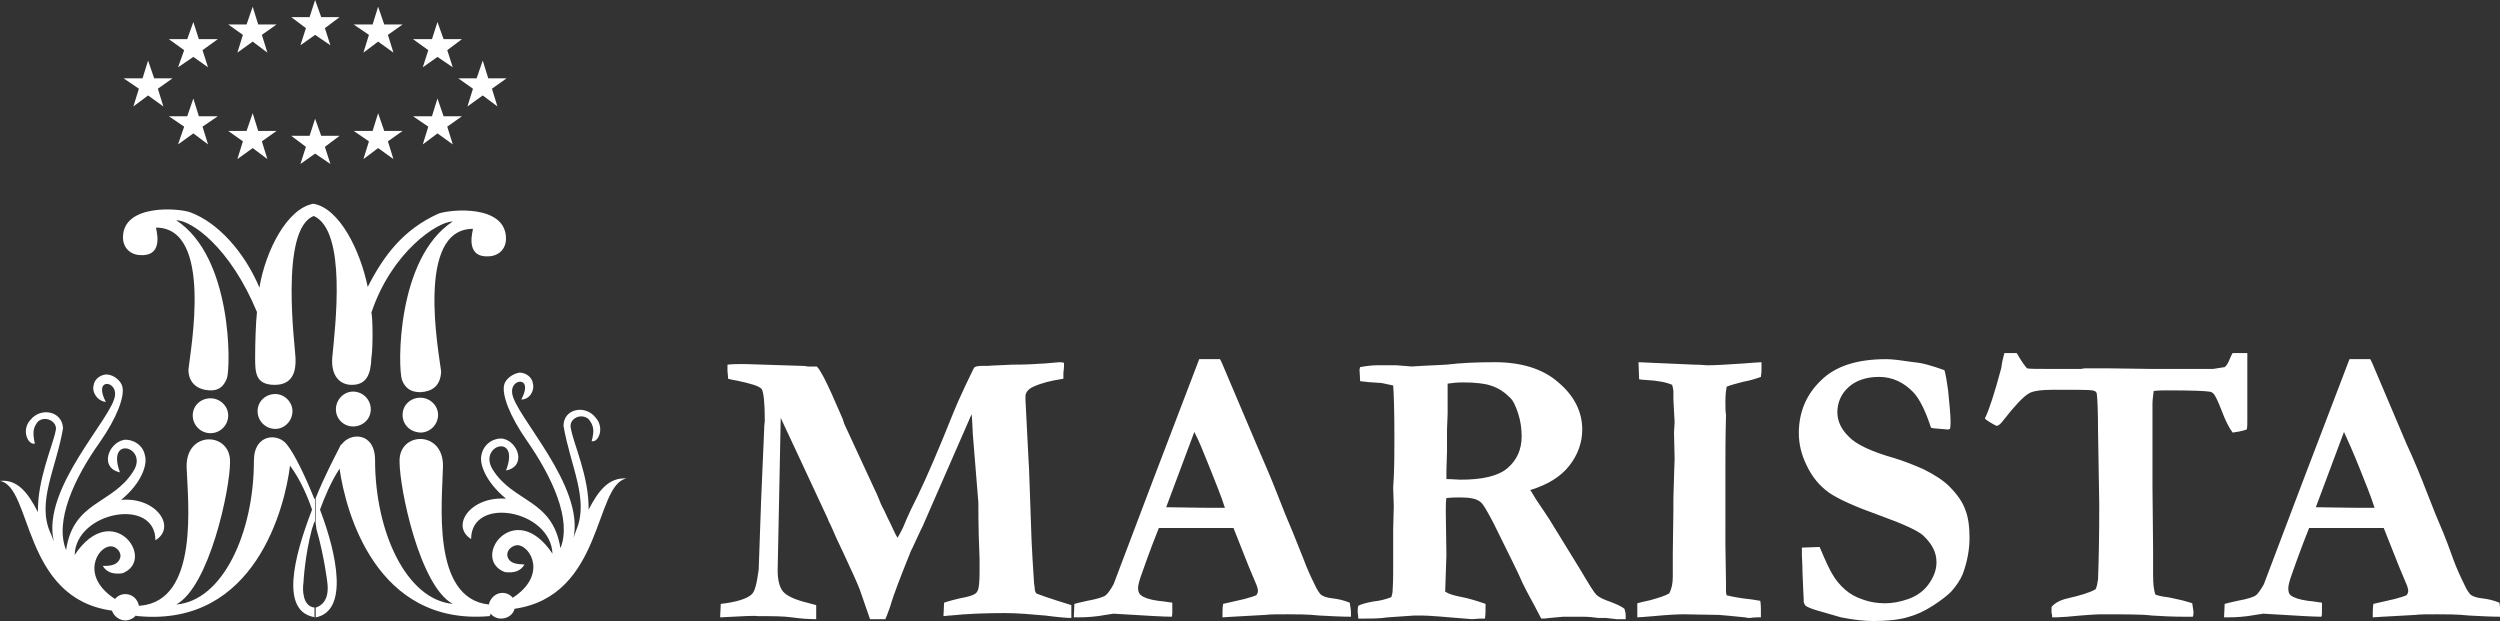 <svg xmlns="http://www.w3.org/2000/svg" xmlns:xlink="http://www.w3.org/1999/xlink" id="Layer_1" x="0px" y="0px" viewBox="0 0 408.6 101.5" style="enable-background:new 0 0 408.6 101.5;" xml:space="preserve"><rect x="0" y="0" width="408.6" height="101.5" fill="#333333" stroke="none"/><style type="text/css">	.st0{fill-rule:evenodd;clip-rule:evenodd;fill:#FFFFFF;}</style><path class="st0" d="M378.5,82.9c5,0.1,7.9,0.1,8.8,0.1l0.8,0c-0.6-1.9-1.5-4.1-2.5-6.6c-1-2.5-1.9-4.5-2.5-5.8 M363.5,100.9 l0.1-2.2c0.4-0.1,1.1-0.3,2.1-0.5c1.6-0.3,2.6-0.6,3-0.9c0.3-0.2,0.8-0.9,1.3-1.8l6.4-16.9l7.6-19.9c0.7,0,1.4,0,2,0h1.4l0.3,0.6 l5.6,13.2c1.3,2.8,2.4,5.5,3.4,8.1c1,2.6,1.9,4.8,2.6,6.4c0.4,1,1,2.5,1.7,4.5c0.4,1.1,1,2.5,1.8,4.1c0.4,0.9,0.8,1.4,1,1.6 c0.4,0.3,1,0.5,1.9,0.6c0.9,0.1,1.8,0.3,2.8,0.7c0.1,0.7,0.2,1.2,0.2,1.6c0,0.2,0,0.4,0,0.7c-1.6,0-3.3-0.1-5.2-0.2 c-1.9-0.2-3.6-0.2-5.1-0.2c-1.7,0-2.9,0-3.6,0.1l-5.4,0.3l-1.6,0.1c0-0.8,0-1.5,0.1-2.2l3.5-0.8c1.1-0.3,1.7-0.5,1.9-0.6 c0.2-0.2,0.3-0.5,0.3-0.7c0-0.3-0.1-0.6-0.2-0.9l-1.3-3.1l-2.5-6.3l-12.2,0c-0.4,1-1.4,3.5-2.8,7.5c-0.4,1.1-0.6,1.9-0.6,2.3 c0,0.6,0.1,1,0.4,1.2c0.5,0.4,1.4,0.7,2.8,0.9c0.2,0,0.9,0.1,2.3,0.3c0,0.8,0,1.3,0,1.6c0,0.2,0,0.5-0.1,0.7c-1.3,0-4.5-0.2-9.5-0.5 l-1.3,0.2c-1.6,0.3-3.1,0.4-4.5,0.4H363.5z M327.6,57.7h2c0.1,0.2,0.3,0.4,0.3,0.5c0.6,1,1.1,1.7,1.4,2c0.3,0.1,1.8,0.1,4.4,0.1 c1.6,0,3.1,0,4.4,0l0.6-0.1l3.9,0l7.2,0.1h9.9l1.9-0.3c0.3-0.2,0.6-0.7,0.9-1.5c0.1-0.2,0.2-0.5,0.4-0.8l1.4,0c0.2,0,0.5,0,1,0 c0,1.5,0,3.7,0,6.6l0,2.9l0,1.6c0,0.6,0,1-0.1,1.4c-0.9,0.3-1.6,0.4-2.3,0.5c-0.6-0.8-1.2-2-1.8-3.6c-0.6-1.6-1.1-2.5-1.2-2.6 c-0.2-0.3-0.5-0.5-0.9-0.5c-0.5-0.1-2.8-0.2-6.8-0.2c-0.6,0-1.3,0-2.2,0.1c-0.1,0.8-0.2,1.5-0.2,2l0,4.3v9.4l0.1,10.1l0,4.2 c0,1.5,0.1,2.6,0.4,3.3c0.3,0.1,1,0.3,1.9,0.4c0.2,0,1,0.2,2.4,0.5c0.6,0.2,1.2,0.3,1.7,0.5c0.1,0.8,0.2,1.2,0.2,1.4 c0,0.2,0,0.5-0.1,0.8c-0.5,0-0.8,0-1.1,0c-2.2,0-4.1-0.1-5.6-0.2c-1.5-0.2-4.3-0.2-8.3-0.2c-0.6,0-2.5,0.1-5.6,0.4 c-1.2,0.1-2,0.1-2.4,0.1c0-0.3,0-0.6-0.1-0.7l0-0.8v-0.2c0.5-0.6,1.3-1.1,2.6-1.4c2.2-0.5,3.8-1,4.6-1.5c0.2-0.4,0.3-0.9,0.4-1.6 c0.1-2.6,0.2-6.6,0.2-12.2l-0.2-12.1c0-3.3-0.1-5.3-0.2-6c0-0.2-0.1-0.3-0.2-0.4c-0.1-0.1-0.2-0.1-0.5-0.2c-0.6-0.1-2.8-0.1-6.4-0.1 c-2,0-3.4,0.2-4,0.6c-0.9,0.5-2.3,2-4.1,4.3c-0.5,0.7-0.9,1-1.2,1c-1-0.5-1.6-0.9-1.9-1.2c0.7-1.4,1.6-4.2,2.7-8.3 C327.2,59,327.5,58.2,327.6,57.7z M317.8,60.5c0.2,0.7,0.4,1.8,0.6,3.3c0.2,2.2,0.4,3.9,0.4,5.1c0,0.4,0,0.8-0.1,1.2l-0.3,0.1 L316,70l-0.4-0.1c-0.9-2.8-1.9-4.7-2.8-5.7c-1.6-1.7-3.5-2.6-5.7-2.6c-2.1,0-3.8,0.6-5,1.7c-1.2,1.1-1.8,2.5-1.8,4.1 c0,1.4,0.6,2.7,1.8,3.9c1.2,1.3,3.7,2.5,7.6,3.6c1.3,0.4,2.9,1,4.7,1.8c1.8,0.9,3.2,1.8,4.2,2.8c1.3,1.3,2.2,2.6,2.6,3.8 c0.5,1.2,0.7,2.8,0.7,4.6c0,2-0.4,4-1.1,5.9c-0.4,1-1.1,2-1.9,2.9c-0.6,0.6-1.6,1.4-3,2.3c-1.4,0.9-2.7,1.5-4.2,1.9 c-1.4,0.4-3.3,0.6-5.5,0.6c-1.5,0-3.3-0.2-5.3-0.6l-3.8-1.1c-1.1-0.3-1.7-0.6-2-0.8c-0.1-0.1-0.2-0.3-0.3-0.6V98 c0-0.2-0.1-1.7-0.2-4.4c0-1.4-0.1-2.4-0.1-2.9v-1.2l2.9-0.1c1,2.4,1.7,3.8,2,4.3c0.6,1.1,1.4,2,2.2,2.7c0.8,0.7,1.7,1.2,2.9,1.6 c1.1,0.4,2.3,0.6,3.6,0.6c1.1,0,2.4-0.2,3.8-0.7c1.4-0.5,2.5-1.3,3.3-2.4c0.8-1.1,1.3-2.3,1.3-3.6c0-1.6-0.7-3-2.2-4.4 c-0.9-0.8-3.3-1.9-7.2-3.3c-3.9-1.4-6.6-2.6-8.2-3.7c-1.5-1.1-2.7-2.5-3.6-4.4c-0.9-1.8-1.3-3.6-1.3-5.3c0-3.4,1.2-6.3,3.6-8.6 c2.4-2.4,6-3.5,10.7-3.5c1,0,2.5,0.2,4.5,0.5C314.2,59.3,315.8,59.8,317.8,60.5z M267.6,100.9v-2.3c0.4-0.1,1.1-0.3,2.1-0.5 c1.4-0.4,2.4-0.7,3.1-1.1c0.4-0.7,0.6-1.6,0.6-2.7l0-3.8l0.1-7.3l0-1.7c0.1-4.2,0.2-6.4,0.2-6.5l-0.1-4.3l0.1-1.7l-0.2-3.7l0-1.4 c0-0.2-0.1-0.6-0.2-1c-0.9-0.4-2.3-0.7-4.3-0.8c-0.5,0-0.8-0.1-1.1-0.1l-0.1-2.8l9.1,0.4c1.1,0,1.8,0.1,2.1,0.1c1.3,0,3.3-0.1,6-0.3 c1.5-0.1,2.5-0.2,2.9-0.2c0,0.4,0,0.7,0,1c0,0.4,0,0.8-0.1,1.4c-0.8,0.3-1.8,0.6-2.9,0.8c-1.1,0.3-2,0.5-2.7,0.8 c-0.1,0.6-0.2,1.3-0.2,2.4c0,0.9,0,1.7,0.1,2.2c-0.1,3.6-0.1,6.4-0.1,8.3l0,8.4L282,89l0.1,6.4l0,1.2c0,0.2,0,0.4,0.1,0.7 c1.3,0.3,2.5,0.5,3.5,0.6c0.2,0,0.8,0.1,2,0.3c0.1,0.6,0.1,1.2,0.1,1.6c0,0.2,0,0.6,0,1.1c-0.3,0-0.5,0-0.6,0 c-0.7,0-1.1,0.1-1.2,0.1c-0.2,0-0.4,0-0.8-0.1c-0.3,0-1.7-0.2-4.3-0.4l-5.7-0.1c-1.1,0-2.8,0.1-4.9,0.3 C268.9,100.8,268,100.9,267.6,100.9z M236.4,78.3c1,0,1.8,0.1,2.3,0.1c3.6,0,6.2-0.6,7.7-1.9c1.5-1.3,2.3-3,2.3-5.2 c0-1.3-0.2-2.6-0.6-3.8c-0.4-1.2-0.8-2.1-1.4-2.6c-0.8-0.8-1.8-1.5-3.1-1.9c-0.9-0.3-2.4-0.5-4.5-0.5c-1,0-1.8,0.1-2.5,0.2l0,0.6 l0,4.3l-0.1,2.6l0,3.5c0,1-0.1,2.2-0.1,3.8V78.3z M222,99c0.6-0.3,1.4-0.5,2.5-0.7c1.1-0.1,2.1-0.4,2.9-0.7c0.1-0.4,0.2-0.7,0.2-0.9 c0-0.3,0.1-1.3,0.1-3.1l0-7.1l0.1-3.8l-0.1-3l0.1-1.7c0.1-2.3,0.1-4.5,0.1-6.5c0-4.4-0.1-7.3-0.2-8.5l-1.9-0.4 c-1.7-0.1-2.9-0.2-3.5-0.3l-0.1-1.9l0.1-0.4c1.1-0.2,2-0.3,2.9-0.3c0.5,0,1.5,0,3,0c1.5,0.1,2.4,0.2,2.5,0.2l1.7-0.1l4-0.2 c2.5-0.3,5.1-0.4,7.9-0.4c4.4,0,7.9,1.1,10.4,3.3c2.6,2.2,3.9,4.8,3.9,7.7c0,2.1-0.7,4.1-2.1,5.9c-1.4,1.8-3.5,3.1-6.4,4 c0.3,0.4,0.6,1,1,1.6c0.9,1.3,1.6,2.4,2.2,3.3l5.1,8.3c1.3,2.2,2.1,3.5,2.5,3.9c0.4,0.4,1.2,0.8,2.4,1.2c1,0.4,1.7,0.7,2.2,1.1 c0.1,0.4,0.2,0.7,0.2,1c0,0.2,0,0.4,0,0.7h-0.9l-0.6,0l-1.7-0.2h-1.3c-0.7-0.1-1.5-0.2-2.5-0.2l-3.2,0c-0.2,0-1,0.1-2.2,0.2 c-0.6,0.1-1,0.1-1.4,0.1l-1.1-2.1c-0.9-1.6-1.5-2.8-1.9-3.6c-0.9-2.1-2.6-5.4-4.8-9.9c-1.1-2.1-1.8-3.3-2.2-3.5 c-0.6-0.5-1.7-0.7-3.3-0.7c-0.4,0-1.2,0-2.2,0.1c-0.1,0.6-0.1,1.4-0.1,2.2l0.1,7.1l-0.2,6c0.6,0.4,1.4,0.6,2.3,0.8 c1.7,0.3,3.1,0.8,4.3,1.2c0,1,0,1.8-0.1,2.4c-0.4,0-0.7,0-0.8,0l-1.3,0.1c-4.6-0.4-7.3-0.6-8.2-0.6c-0.6,0-1,0-1.2,0l-4.4,0.3 c-1.3,0.2-2.6,0.2-3.7,0.2H222c0-0.5-0.1-0.9-0.1-1C221.9,99.7,221.9,99.4,222,99z M190.6,82.9c5,0.1,7.9,0.1,8.8,0.1l0.8,0 c-0.6-1.9-1.5-4.1-2.5-6.6c-1-2.5-1.8-4.5-2.5-5.8L190.6,82.9z M175.5,100.9l0.1-2.2c0.4-0.1,1.1-0.3,2.1-0.5c1.6-0.3,2.6-0.6,3-0.9 c0.3-0.2,0.8-0.9,1.3-1.8l6.4-16.9l7.6-19.9c0.7,0,1.4,0,2,0h1.4l0.3,0.6l5.6,13.2c1.2,2.8,2.4,5.5,3.4,8.1c1,2.6,1.9,4.8,2.6,6.4 c0.4,1,1,2.5,1.8,4.5c0.4,1.1,1,2.5,1.8,4.1c0.4,0.9,0.8,1.4,1,1.6c0.4,0.3,1,0.5,1.9,0.6c0.9,0.1,1.8,0.3,2.8,0.7 c0.1,0.7,0.2,1.2,0.2,1.6c0,0.2,0,0.4,0,0.7c-1.6,0-3.3-0.1-5.2-0.2c-1.9-0.2-3.6-0.2-5.1-0.2c-1.7,0-2.9,0-3.7,0.1l-5.4,0.3 l-1.6,0.1c0-0.8,0-1.5,0.1-2.2l3.5-0.8c1.1-0.3,1.7-0.5,1.9-0.6c0.2-0.2,0.3-0.5,0.3-0.7c0-0.3-0.1-0.6-0.2-0.9l-1.3-3.1l-2.5-6.3 l-12.2,0c-0.4,1-1.4,3.5-2.8,7.5c-0.4,1.1-0.6,1.9-0.6,2.3c0,0.6,0.2,1,0.5,1.2c0.5,0.4,1.4,0.7,2.8,0.9c0.2,0,0.9,0.1,2.3,0.3 c0,0.8,0,1.3,0,1.6c0,0.2,0,0.5-0.1,0.7c-1.3,0-4.5-0.2-9.5-0.5l-1.3,0.2c-1.6,0.3-3.1,0.4-4.5,0.4H175.5z M117.7,100.9l0.1-2.2 c2.7-0.3,4.4-0.9,5.1-1.6c0.5-0.5,0.8-1.8,1.1-4l0.4-11.4l0.5-11.6c0-0.7,0.1-1.1,0.1-1.3c0-3-0.2-4.7-0.5-5.2 c-0.4-0.5-1.7-0.9-4.1-1.4c-0.6-0.1-1.1-0.2-1.4-0.3c0-0.5-0.1-1-0.1-1.3v-1c0.8-0.1,1.7-0.1,2.8-0.1l9.4,0.3c0.2,0,0.5,0,0.9,0.1 l1.5,0c0.4,0.4,0.7,1,1.1,1.7c0.8,1.5,1.8,3.8,3.1,6.8l0.3,0.9l5,10.8c0.1,0.2,0.3,0.6,0.5,1.1c0.3,0.8,0.6,1.5,1,2.2 c0.3,0.7,0.7,1.5,1.1,2.3c0.4,0.8,0.7,1.6,1.1,2.2c0.3-0.5,0.6-1.1,0.9-1.7c0.8-2,1.7-3.8,2.5-5.4c1.4-2.9,3.3-7.3,5.7-13.3 c0.4-1,1-2.4,1.9-4.3c0.9-1.9,1.4-2.9,1.5-3.1c0.2-0.2,0.6-0.3,1.2-0.3c0.2,0,0.5,0,1,0c1.1-0.1,2.4-0.1,4-0.2c2.2,0,4-0.1,5.4-0.2 c1.4-0.1,2.1-0.2,2.3-0.2c0.2,0,0.5,0,0.8,0.1c0,0.3,0,0.5,0,0.7l-0.1,1c0,0.2,0,0.5,0,0.9c-2,0.3-3.6,0.7-4.9,1.3 c-0.9,0.4-1.3,1-1.3,1.6v0.5l0.5,9.8c0.1,0.9,0.2,5.3,0.5,13.3c0.1,1.8,0.2,4.1,0.4,6.8c0,0.3,0.1,0.6,0.1,0.8c0,0.5,0.1,0.8,0.3,1 c0.2,0.1,2.1,0.8,5.7,1.9c0,0.3,0,0.6,0,0.8c0,0.4,0,0.9,0,1.3c-0.6,0-2-0.1-4.3-0.4c-2.3-0.2-4.5-0.4-6.5-0.4c-3.1,0-6.1,0.1-9,0.4 c-0.4,0-0.8,0.1-1.1,0.1l0.1-2.2c0.9-0.3,2-0.6,3.5-0.9c1-0.2,1.7-0.5,1.9-0.9c0.3-0.4,0.4-1.5,0.4-3.4c0-0.7,0-1.3,0-1.9 c-0.1-2.2-0.2-5.3-0.2-9.3L159,71c-0.1-1.6-0.1-2.7-0.2-3.3l-8,18.3c-0.2,0.4-0.5,1-0.9,1.9c-0.5,1-0.8,1.8-1,2.1 c-1.6,4-2.8,7-3.4,9.1c-0.2,0.5-0.4,1.2-0.8,2.1l-2.5,0l-1.7-4.9c-0.5-1.3-1.4-3.2-2.6-5.8c-0.7-1.5-1.3-2.7-1.7-3.7 c-0.2-0.4-0.3-0.7-0.4-0.9l-0.4-0.8c0-0.1-0.1-0.2-0.1-0.3l-4.8-10.3l-2.9-6.2l-0.3,15.1l-0.2,9.8c0,1.6,0.3,2.8,0.9,3.5 c0.6,0.7,1.9,1.3,3.9,1.8l1.5,0.4v2.3c-1.2,0-2.6-0.1-4-0.3c-1.4-0.2-3.3-0.2-5.6-0.2C123.5,100.6,121.4,100.7,117.7,100.9z"></path><path class="st0" d="M71.7,34.9c2-0.7,11-1.5,11,4.1c0,1.7-1.2,2.9-3,2.9c-3.9,0.1-2.3-4.5-2.4-4.5c-9.4,0-5.6,20.1-5.2,23.3 c-0.1,2.5-1.6,3.3-3.4,3.4c-1.6,0-2.5-0.7-3-2C65,60.1,64.8,42.2,74,36.2c-2.5,0-10,5-13.3,14.9c0.2,0.5,0.3,5.5,0,7.4 c-0.1,2.7-0.8,4.4-3.2,4.4c-2,0-3.4-1.5-3.2-4.4c0.5-5.3,2.4-20.7-3-23.2c-5.7,2.1-3,21.9-3,23.2c0.1,2.1-0.4,4.4-3.4,4.4 c-3.2,0-3.2-2.1-3.2-4.5c0-2.1,0.1-5.7,0.3-7.4c-4.4-10.6-10.7-15-13.2-15c9.2,6,8.9,23.9,8.3,25.8c-0.5,1.3-1.3,2.1-2.9,2 c-1.8-0.1-3.4-1.1-3.4-3.4c0.3-3.1,4.1-23.2-5.3-23.2c-0.1,0,1.5,4.6-2.4,4.5c-1.8,0-3-1.2-3-2.9c0-5.5,9.1-4.8,11-4.1 c4.6,1.7,8.9,6.6,11.3,12.3c1-6,4.5-12.9,8.8-13.7c4.3,0.7,7.7,7.7,8.9,13.6C62.7,41.8,65.9,37.5,71.7,34.9"></path><path class="st0" d="M31.5,67.9c0-1.6,1.3-2.8,2.9-2.8c1.6,0,2.9,1.3,2.9,2.8c0,1.6-1.3,2.9-2.9,2.9C32.8,70.8,31.5,69.5,31.5,67.9"></path><path class="st0" d="M42.1,67.2c0-1.6,1.3-2.8,2.9-2.8c1.5,0,2.8,1.3,2.8,2.8c0,1.6-1.3,2.9-2.8,2.9C43.4,70.1,42.1,68.8,42.1,67.2"></path><path class="st0" d="M54.9,66.9c0-1.6,1.3-2.9,2.8-2.9c1.6,0,2.9,1.3,2.9,2.9c0,1.6-1.3,2.8-2.9,2.8C56.2,69.7,54.9,68.5,54.9,66.9"></path><path class="st0" d="M65.8,67.8c0-1.6,1.3-2.8,2.9-2.8c1.6,0,2.9,1.3,2.9,2.8c0,1.6-1.3,2.9-2.9,2.9C67,70.6,65.8,69.4,65.8,67.8"></path><path class="st0" d="M80,100.7c-18.5,1.6-23.5-17-24.5-24.1c-1.5,2.3-2.5,4.8-3.2,6.7c2.9,7.6,4.6,16.6-0.7,17.6v-1.6 c0.7-0.2,2.3-1,1.9-4.1c0,0-0.5-4.3-1.8-8.8c0,0,0-0.3-0.1-0.8v-4.2c1.4-3.5,3-6.5,3.8-8.1c0.1-0.2,0.2-0.4,0.3-0.6l0,0l0.1-0.1 c0,0,0,0,0,0.1c1.4-2.1,5.5-2.1,5.5,2.5c0,11.7,5.1,22.8,12.7,23.5c-5.4-2.9-8.7-18.8-8.7-23.3c-0.1-4.9,7.2-5.1,7.1,0.8 c-0.1,5.6-2,21.6,7.5,22.6c0.2-1,1.1-1.9,2.2-1.9c0.7,0,1.3,0.3,1.7,0.8c5.7-3.7,2.9-8.5,0.8-8.6c-0.7,0-1.7,0.6-1.7,1.6 c0.2,1.9,2.9,1.4,2.8,1.6c-0.6,1-1.6,1.4-3.2,1.2c-5.7-2.2,1.6-12.3,7.8-3C90,83.3,77,81,77,88.1c-3.4-2.1-0.2-7,5.7-6.6 c-3.4-2.8-4.4-5.8-4-7.2c0.4-1.9,2.2-2.8,3.5-2.6c2.5,0.5,3.9,4.5,0.5,5.2c2.4-6.2-4.6-4.2-2.2-0.2c3.4,5.5,9.8,4.8,11.1,12.9 c1.9-4.7-1.4-11.7-5.5-17.6c-2.8-4-4.1-7.5-3.7-9.1c0.2-0.9,1.3-1.8,2.5-2c1.1,0,2.1,0.8,2.2,1.8c0.3,1.1-0.5,2.6-1.9,2.6 c2.1-3.9-1.8-3.5-1.5-1.1c0.3,3.6,12,15.2,10,23.9c0-0.2,0.3-0.9,0.5-1.5c2.1-5-1-10.5-2.1-17c0-2.8,3.5-3.5,5.2-1.4 c1.6,1.7,0.5,4.2-0.6,3.9c0.5-1.8,0.3-2.6-0.5-3.6c-1.3-1.1-3.3,0-2.9,1.5c0.4,2.5,3,7.9,2.9,13.3c1.6-3.1,3.3-5.3,6.2-5.1 c-5.3,1-3.7,19.2-18.3,21.3c-0.2,0.9-1.1,1.6-2.2,1.6c-0.7,0-1.3-0.3-1.7-0.8c0,0,0,0,0,0C80.1,100.6,80.1,100.6,80,100.7  M51.6,100.9C51.6,100.9,51.5,101,51.6,100.9c-5.9-0.8-3.6-9.8-0.6-17.6c-0.7-2.1-1.9-4.9-3.6-7.2c-0.8,6.6-5.6,26.4-24.8,24.6 c-0.1,0-0.3,0-0.4-0.1c0,0,0,0,0,0c-0.4,0.5-1.1,0.8-1.7,0.8c-1,0-1.9-0.7-2.2-1.6C3.6,97.8,5.3,79.6,0,78.6c2.9-0.3,4.6,2,6.2,5.1 c-0.1-5.3,2.4-10.8,2.9-13.3c0.4-1.4-1.6-2.6-2.9-1.5c-0.8,1-0.9,1.8-0.5,3.6c-1.1,0.3-2.3-2.2-0.7-3.9c1.7-2.1,5.2-1.4,5.3,1.4 C9.2,76.5,6,82,8.2,87c0.3,0.6,0.5,1.3,0.6,1.5c-2.1-8.7,9.7-20.3,10-23.9c0.3-2.4-3.6-2.9-1.5,1.1C15.8,65.5,15,64,15.3,63 c0.1-1,1.1-1.8,2.2-1.8c1.2,0.1,2.3,1.1,2.5,2c0.4,1.6-0.9,5.1-3.7,9.1c-4.2,5.9-7.4,12.9-5.5,17.6c1.2-8.1,7.6-7.4,11-12.9 c2.5-3.9-4.5-6-2.2,0.2c-3.3-0.7-2-4.7,0.6-5.3c1.3-0.2,3.2,0.7,3.5,2.6c0.4,1.4-0.5,4.4-3.9,7.2c5.8-0.5,9.1,4.5,5.6,6.6 c0-7.1-13-4.7-13.2,2.4c6.2-9.3,13.5,0.8,7.8,3c-1.6,0.2-2.6-0.2-3.2-1.2c-0.1-0.1,2.6,0.4,2.9-1.6c0-1-1-1.7-1.7-1.6 c-2.1,0.1-4.9,4.9,0.8,8.6c0.4-0.5,1-0.8,1.7-0.8c1.1,0,2,0.8,2.2,1.9c0,0,0.1,0,0.2,0c9.7-0.8,7.8-17,7.6-22.7 c-0.1-6,7.2-5.7,7.1-0.8c0,4.5-3.4,20.4-8.8,23.3c7.6-0.6,12.7-11.7,12.7-23.5c0-4.5,4.1-4.6,5.5-2.5c1.1,1.4,2.8,4.8,4.4,8.8 l0.1-0.2v4.2c0-0.1,0-0.2-0.1-0.4c-0.2,0.7-0.4,1.2-0.4,1.2c-1.2,4.5-1.4,8.8-1.4,8.8c-0.2,1.3-0.1,3.9,1.8,4.1h0V100.9z"></path><polyline class="st0" points="50,4.6 47.6,2.8 50.6,2.8 51.5,0 52.5,2.8 55.5,2.8 53.1,4.6 54,7.4 51.5,5.7 49.1,7.4 "></polyline><polyline class="st0" points="50,24 47.6,22.2 50.6,22.2 51.5,19.4 52.5,22.2 55.5,22.2 53.1,24 54,26.8 51.5,25.1 49.1,26.8 "></polyline><polyline class="st0" points="39.7,5.7 37.3,4 40.3,4 41.3,1.1 42.2,4 45.2,4 42.8,5.7 43.7,8.6 41.3,6.8 38.8,8.6 "></polyline><polyline class="st0" points="39.7,23.1 37.3,21.4 40.3,21.4 41.3,18.5 42.2,21.4 45.2,21.4 42.8,23.1 43.7,26 41.3,24.2 38.8,26  "></polyline><polyline class="st0" points="30.1,8.2 27.6,6.4 30.6,6.4 31.6,3.6 32.5,6.4 35.6,6.4 33.1,8.2 34,11 31.6,9.3 29.1,11 "></polyline><polyline class="st0" points="30.1,20.7 27.6,19 30.6,19 31.6,16.1 32.5,19 35.6,19 33.1,20.7 34,23.6 31.6,21.8 29.1,23.6 "></polyline><polyline class="st0" points="60.3,5.7 57.8,4 60.9,4 61.8,1.1 62.8,4 65.8,4 63.4,5.7 64.3,8.6 61.8,6.8 59.4,8.6 "></polyline><polyline class="st0" points="60.3,23.1 57.8,21.4 60.9,21.4 61.8,18.5 62.8,21.4 65.8,21.4 63.4,23.1 64.3,26 61.8,24.2 59.4,26  "></polyline><polyline class="st0" points="70,8.2 67.5,6.4 70.6,6.4 71.5,3.6 72.5,6.4 75.5,6.4 73.1,8.2 74,11 71.5,9.3 69.1,11 "></polyline><polyline class="st0" points="70,20.7 67.5,19 70.6,19 71.5,16.1 72.5,19 75.5,19 73.1,20.7 74,23.6 71.5,21.8 69.1,23.6 "></polyline><polyline class="st0" points="77.3,14.5 74.9,12.8 77.9,12.8 78.9,9.9 79.8,12.8 82.8,12.8 80.4,14.5 81.3,17.4 78.9,15.6  76.4,17.4 "></polyline><polyline class="st0" points="22.7,14.5 20.2,12.8 23.3,12.8 24.2,9.9 25.2,12.8 28.2,12.8 25.8,14.5 26.7,17.4 24.2,15.6  21.8,17.4 "></polyline></svg>